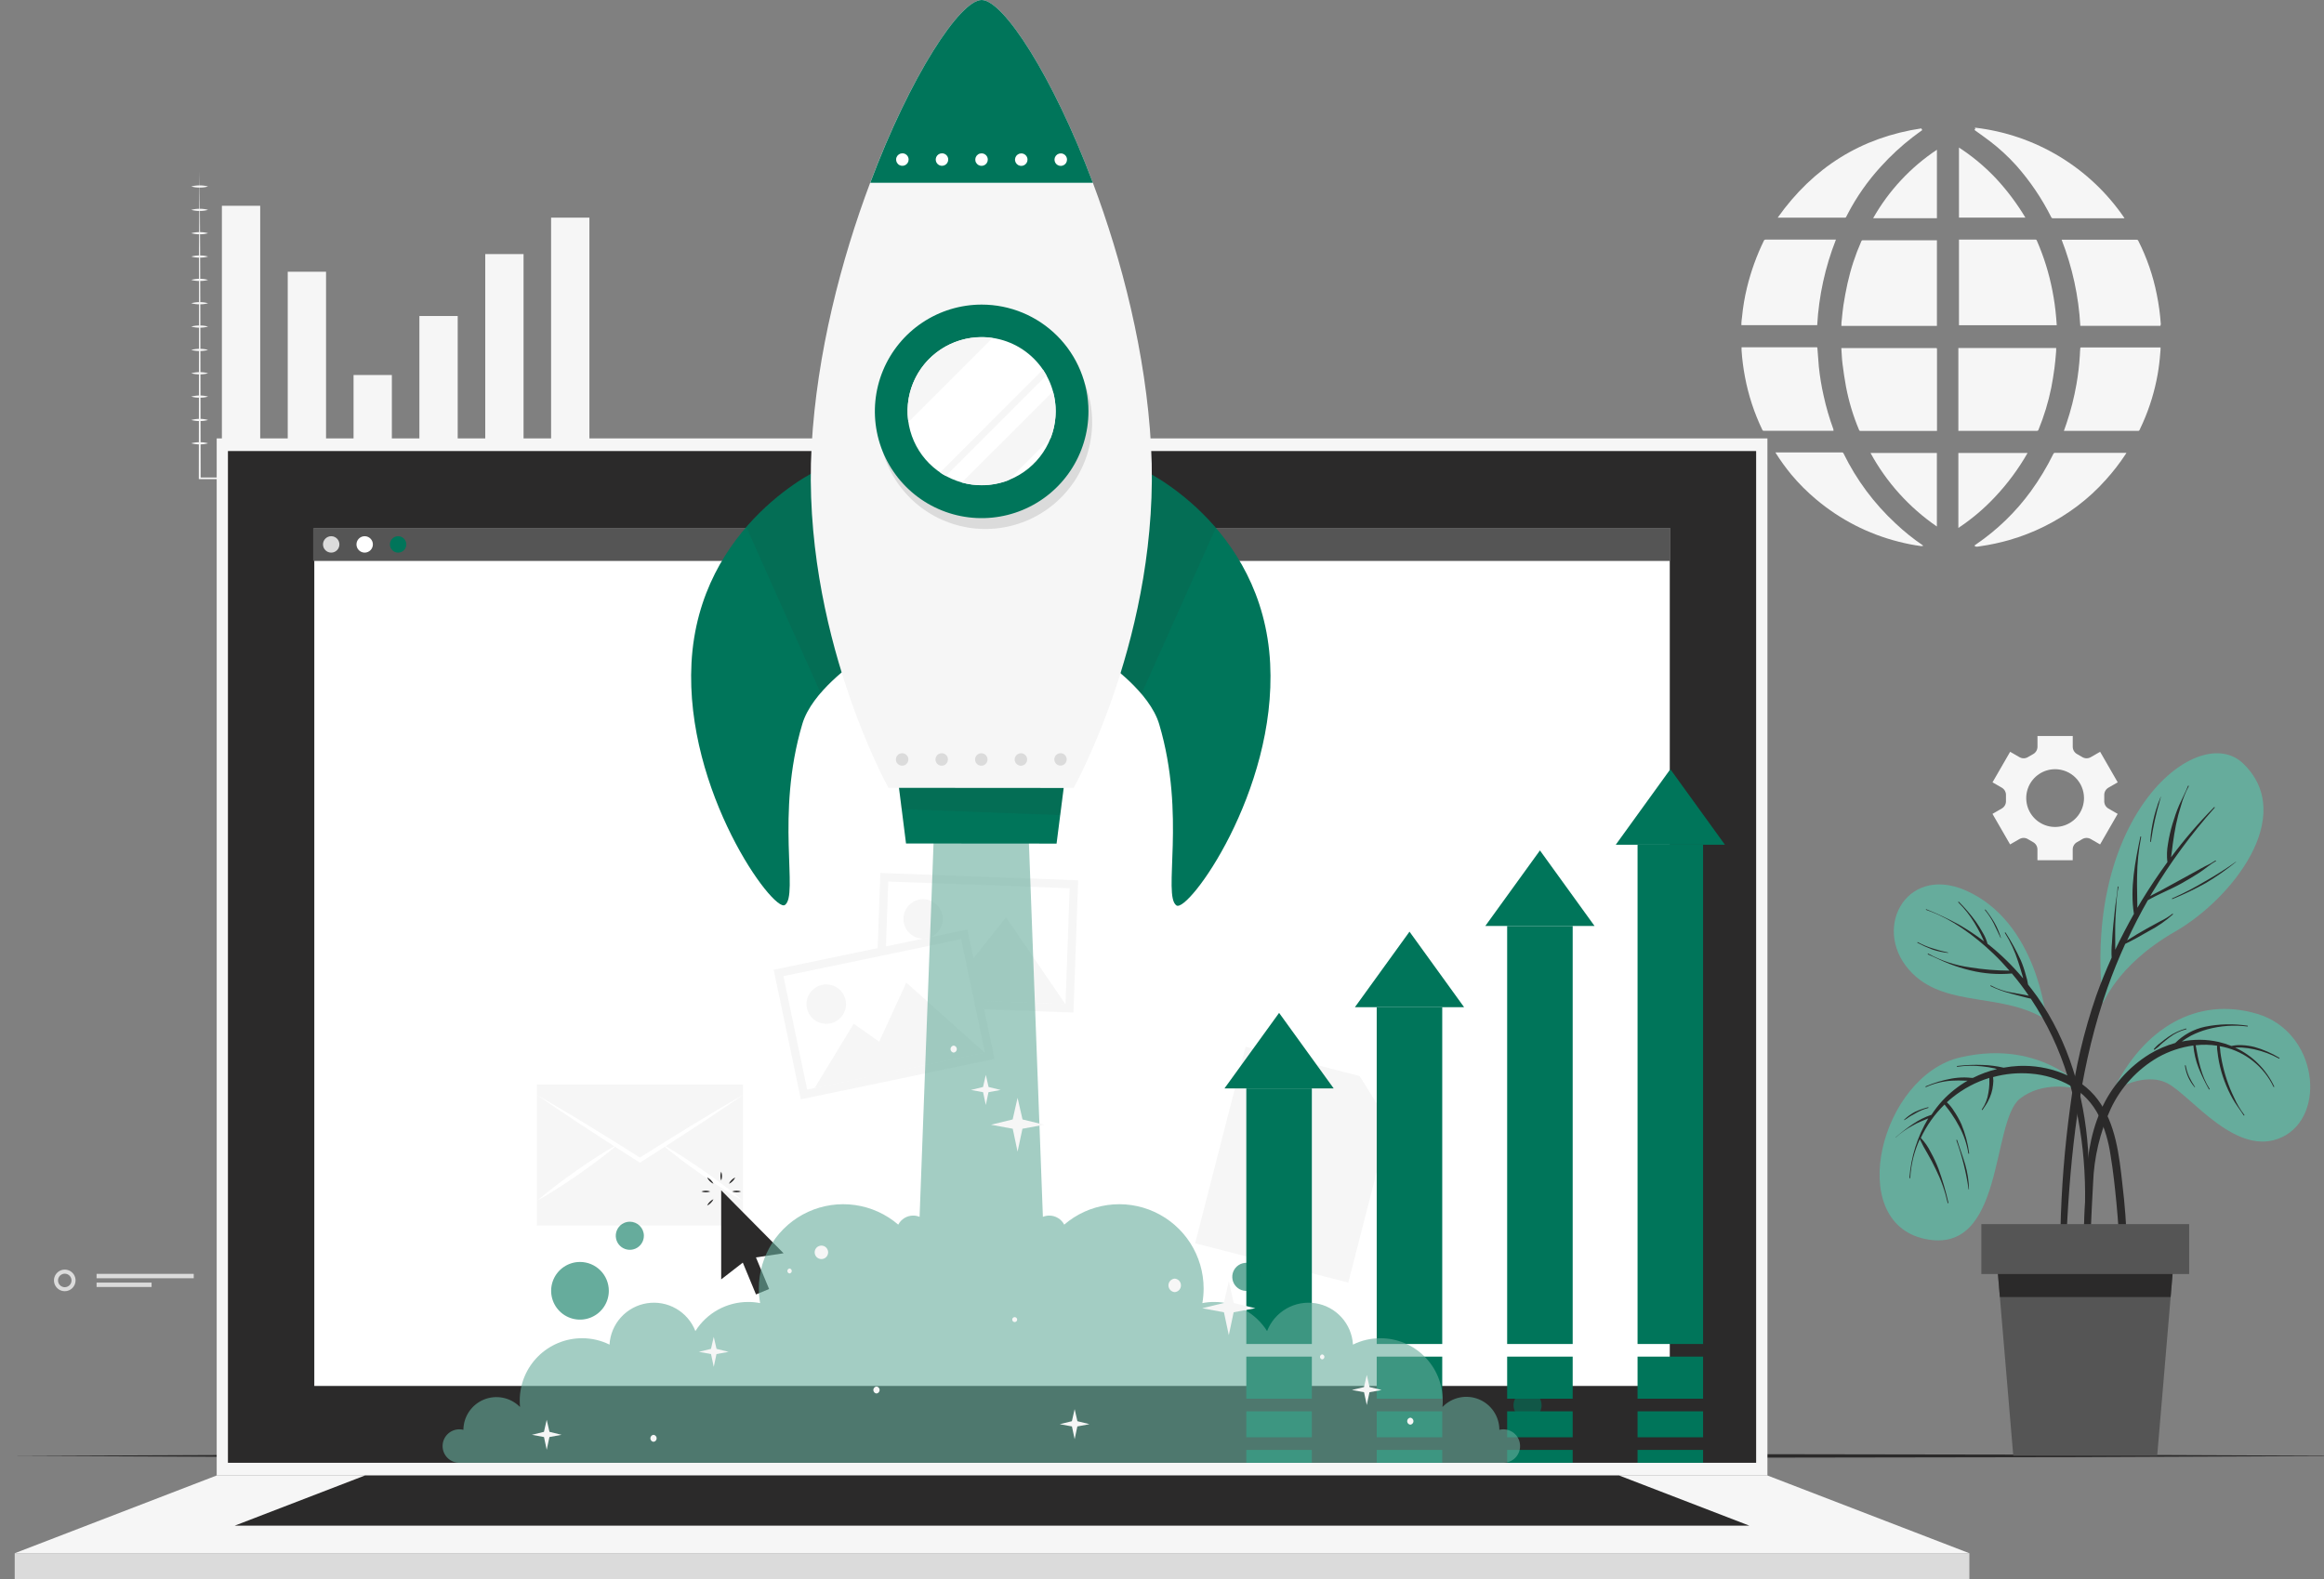 <svg width="462" height="314" viewBox="0 0 462 314" fill="none" xmlns="http://www.w3.org/2000/svg">
<rect x="0" y="0" width="462" height="314" fill="#808080" stroke="none"/>
<g clip-path="url(#clip0_4624_27856)">
<path d="M420.992 155.56L417.495 149.488L415.629 150.562C415.362 150.716 415.057 150.792 414.749 150.782C414.441 150.772 414.142 150.676 413.885 150.505C413.593 150.315 413.291 150.139 412.98 149.98C412.703 149.843 412.469 149.632 412.305 149.369C412.141 149.107 412.053 148.804 412.052 148.494V146.354H405.042V148.494C405.041 148.803 404.954 149.105 404.791 149.367C404.629 149.629 404.397 149.842 404.121 149.98C403.808 150.139 403.504 150.315 403.209 150.505C402.952 150.676 402.653 150.772 402.345 150.782C402.037 150.792 401.732 150.716 401.465 150.562L399.607 149.488L396.102 155.56L397.968 156.635C398.232 156.793 398.448 157.022 398.59 157.296C398.733 157.569 398.797 157.877 398.775 158.185C398.775 158.355 398.775 158.524 398.775 158.702C398.775 158.88 398.775 159.041 398.775 159.219C398.795 159.524 398.73 159.829 398.587 160.099C398.445 160.37 398.23 160.596 397.968 160.753L396.094 161.835L399.599 167.908L401.465 166.834C401.732 166.681 402.038 166.606 402.346 166.618C402.654 166.629 402.953 166.726 403.209 166.899C403.5 167.084 403.806 167.262 404.113 167.424C404.388 167.561 404.62 167.772 404.782 168.032C404.945 168.293 405.032 168.594 405.034 168.901V171.049H412.044V168.901C412.046 168.594 412.133 168.293 412.295 168.032C412.458 167.772 412.689 167.561 412.964 167.424C413.279 167.262 413.578 167.084 413.869 166.899C414.126 166.727 414.426 166.629 414.736 166.618C415.045 166.607 415.352 166.681 415.621 166.834L417.487 167.908L420.983 161.835L419.126 160.761C418.861 160.604 418.646 160.377 418.503 160.105C418.36 159.832 418.297 159.525 418.318 159.219C418.318 159.049 418.318 158.871 418.318 158.702C418.318 158.532 418.318 158.355 418.318 158.185C418.297 157.877 418.361 157.569 418.503 157.296C418.646 157.022 418.861 156.793 419.126 156.635L420.992 155.56ZM414.289 158.702C414.287 159.837 413.949 160.947 413.317 161.89C412.684 162.834 411.787 163.568 410.737 164.002C409.687 164.435 408.532 164.547 407.419 164.324C406.305 164.101 405.283 163.552 404.481 162.748C403.679 161.944 403.134 160.92 402.914 159.806C402.694 158.692 402.809 157.538 403.245 156.489C403.681 155.44 404.419 154.545 405.364 153.915C406.309 153.286 407.419 152.95 408.555 152.952C409.309 152.953 410.055 153.103 410.752 153.392C411.448 153.682 412.08 154.106 412.613 154.639C413.145 155.173 413.567 155.807 413.855 156.504C414.142 157.201 414.29 157.948 414.289 158.702Z" fill="#F6F6F6"/>
<path d="M364.973 47.646C362.837 53.081 361.58 58.822 361.25 64.653H361.032C356.143 64.653 351.255 64.653 346.366 64.653H346.181V64.233C346.181 63.854 346.27 63.466 346.302 63.078C346.49 61.078 346.825 59.094 347.303 57.143C348.084 53.94 349.205 50.829 350.647 47.864C350.673 47.792 350.724 47.731 350.79 47.691C350.856 47.652 350.934 47.636 351.01 47.646H364.973Z" fill="#F6F6F6"/>
<path d="M364.504 85.666H350.671C350.598 85.675 350.524 85.658 350.462 85.618C350.4 85.579 350.354 85.518 350.332 85.448C348.731 82.114 347.574 78.584 346.891 74.95C346.557 73.199 346.33 71.43 346.213 69.652C346.22 69.59 346.22 69.528 346.213 69.466V69.054H346.439H361.024C361.29 69.054 361.274 69.054 361.298 69.321C361.387 70.532 361.468 71.744 361.581 72.955C361.779 74.856 362.089 76.744 362.51 78.608C363.008 80.91 363.666 83.174 364.48 85.383C364.464 85.513 364.48 85.601 364.504 85.666Z" fill="#F6F6F6"/>
<path d="M422.722 90.051L422.601 90.261C421.425 92.055 420.113 93.756 418.676 95.349C416.945 97.303 415.022 99.078 412.934 100.646C410.88 102.191 408.688 103.543 406.385 104.684C404.164 105.787 401.847 106.687 399.464 107.373C397.573 107.917 395.646 108.33 393.698 108.609L393.133 108.698H392.794L392.479 108.496L392.842 108.237C397.053 105.365 400.738 101.789 403.736 97.666C405.43 95.33 406.922 92.852 408.194 90.261C408.219 90.192 408.267 90.133 408.33 90.095C408.394 90.056 408.468 90.041 408.541 90.051H422.698H422.722Z" fill="#F6F6F6"/>
<path d="M408.872 64.669H389.434V47.646H404.608C404.675 47.636 404.744 47.651 404.8 47.688C404.857 47.725 404.898 47.782 404.915 47.848C406.311 51.04 407.349 54.377 408.008 57.797C408.359 59.58 408.61 61.381 408.759 63.192C408.791 63.692 408.832 64.169 408.872 64.669Z" fill="#F6F6F6"/>
<path d="M408.759 69.2C408.759 69.604 408.759 70.007 408.703 70.403C408.614 71.348 408.549 72.293 408.412 73.238C408.234 74.538 408.032 75.846 407.774 77.13C407.194 79.967 406.35 82.743 405.254 85.424C405.235 85.501 405.189 85.569 405.123 85.615C405.058 85.661 404.978 85.682 404.899 85.674H389.313V69.2H408.759Z" fill="#F6F6F6"/>
<path d="M385.049 47.783V64.799H366.063C366.063 64.363 366.063 63.943 366.144 63.523C366.241 62.57 366.321 61.617 366.467 60.672C366.701 59.227 366.951 57.789 367.274 56.36C367.91 53.484 368.829 50.679 370.02 47.985C370.039 47.917 370.082 47.858 370.142 47.819C370.201 47.78 370.273 47.765 370.343 47.775H385.065L385.049 47.783Z" fill="#F6F6F6"/>
<path d="M385.065 69.45V85.69H369.891C369.818 85.698 369.744 85.68 369.683 85.639C369.623 85.597 369.579 85.535 369.56 85.464C368.402 82.703 367.536 79.829 366.976 76.888C366.693 75.378 366.475 73.851 366.281 72.333C366.152 71.332 366.128 70.322 366.055 69.321C366.055 69.321 366.055 69.264 366.055 69.216H384.815C385.025 69.184 385.065 69.24 385.065 69.45Z" fill="#F6F6F6"/>
<path d="M429.489 64.791H413.556C413.234 58.923 411.98 53.144 409.841 47.67H424.733C424.805 47.661 424.878 47.676 424.941 47.713C425.003 47.749 425.052 47.805 425.08 47.872C426.783 51.239 428.019 54.823 428.754 58.524C429.156 60.496 429.426 62.492 429.562 64.5C429.497 64.605 429.489 64.686 429.489 64.791Z" fill="#F6F6F6"/>
<path d="M429.506 69.079C429.506 69.458 429.506 69.83 429.449 70.193C429.347 71.63 429.172 73.062 428.924 74.481C428.337 77.777 427.355 80.99 426.001 84.051C425.783 84.543 425.548 85.028 425.322 85.521C425.307 85.57 425.276 85.612 425.233 85.64C425.19 85.668 425.139 85.68 425.088 85.674H410.293C410.471 85.165 410.641 84.665 410.818 84.172C411.672 81.639 412.33 79.045 412.789 76.411C413.124 74.501 413.35 72.573 413.467 70.637C413.467 70.177 413.524 69.717 413.548 69.264C413.548 69.143 413.588 69.079 413.709 69.095H429.506V69.079Z" fill="#F6F6F6"/>
<path d="M422.31 43.334C422.31 43.334 422.31 43.374 422.31 43.398H408.113C408.043 43.405 407.974 43.389 407.914 43.352C407.854 43.316 407.808 43.261 407.782 43.196C405.927 39.496 403.601 36.051 400.861 32.948C399.249 31.155 397.473 29.516 395.555 28.055C394.602 27.328 393.617 26.641 392.648 25.939L392.487 25.81L392.68 25.68C392.68 25.592 392.624 25.503 392.592 25.382C398.544 26.064 404.279 28.021 409.408 31.119C414.536 34.216 418.936 38.383 422.31 43.334Z" fill="#F6F6F6"/>
<path d="M382.344 108.528C382.211 108.561 382.076 108.582 381.94 108.593C380.41 108.389 378.895 108.093 377.401 107.704C371.396 106.182 365.813 103.319 361.072 99.33C359.275 97.831 357.616 96.174 356.114 94.379C354.995 93.019 353.962 91.589 353.021 90.099L352.956 89.962H366.16C366.23 89.956 366.301 89.973 366.361 90.011C366.421 90.049 366.467 90.106 366.491 90.172C369.053 95.412 372.563 100.132 376.844 104.094C378.52 105.68 380.321 107.128 382.231 108.423L382.344 108.528Z" fill="#F6F6F6"/>
<path d="M382.174 25.842C381.584 26.278 380.882 26.771 380.212 27.288C377.947 29.039 375.842 30.987 373.921 33.11C371.32 35.944 369.102 39.107 367.323 42.518C367.21 42.736 367.113 42.954 366.992 43.164C366.97 43.198 366.94 43.227 366.905 43.248C366.87 43.269 366.831 43.282 366.79 43.285C366.556 43.285 366.313 43.285 366.079 43.285H353.392C360.459 33.312 369.955 27.312 382.029 25.519C382.029 25.576 381.972 25.624 381.948 25.68L382.174 25.842Z" fill="#F6F6F6"/>
<path d="M403.074 90.067C401.283 93.206 399.128 96.123 396.654 98.757C394.461 101.112 391.997 103.199 389.313 104.975V90.067H403.074Z" fill="#F6F6F6"/>
<path d="M385.041 90.067V104.692C379.552 100.924 375.031 95.913 371.845 90.067H385.041Z" fill="#F6F6F6"/>
<path d="M402.638 43.269H389.434V29.339C392.142 31.098 394.629 33.178 396.839 35.533C399.034 37.904 400.977 40.497 402.638 43.269Z" fill="#F6F6F6"/>
<path d="M385.049 29.775V43.39H372.37C375.469 37.92 379.813 33.255 385.049 29.775Z" fill="#F6F6F6"/>
<path d="M12.876 256.748C12.451 256.748 12.035 256.622 11.682 256.385C11.328 256.149 11.053 255.813 10.89 255.42C10.728 255.027 10.686 254.595 10.77 254.178C10.853 253.761 11.059 253.378 11.36 253.078C11.661 252.778 12.044 252.574 12.462 252.492C12.879 252.41 13.311 252.454 13.704 252.617C14.096 252.781 14.431 253.058 14.666 253.412C14.901 253.766 15.026 254.183 15.024 254.608C15.022 255.176 14.795 255.72 14.392 256.121C13.989 256.523 13.444 256.748 12.876 256.748ZM12.876 253.267C12.611 253.267 12.351 253.346 12.131 253.493C11.911 253.64 11.739 253.85 11.637 254.095C11.536 254.34 11.509 254.609 11.561 254.869C11.613 255.129 11.74 255.368 11.928 255.556C12.115 255.743 12.354 255.871 12.614 255.923C12.874 255.974 13.144 255.948 13.389 255.846C13.634 255.745 13.843 255.573 13.991 255.352C14.138 255.132 14.216 254.873 14.216 254.608C14.216 254.252 14.075 253.911 13.824 253.66C13.572 253.408 13.231 253.267 12.876 253.267Z" fill="#DBDBDB"/>
<path d="M38.516 253.299H19.199V254.172H38.516V253.299Z" fill="#DBDBDB"/>
<path d="M30.134 255.036H19.199V255.908H30.134V255.036Z" fill="#DBDBDB"/>
<path d="M51.726 40.919H44.11V95.106H51.726V40.919Z" fill="#F6F6F6"/>
<path d="M64.816 54.034H57.201V95.106H64.816V54.034Z" fill="#F6F6F6"/>
<path d="M77.899 74.57H70.284V95.106H77.899V74.57Z" fill="#F6F6F6"/>
<path d="M90.99 62.836H83.374V95.098H90.99V62.836Z" fill="#F6F6F6"/>
<path d="M104.08 50.521H96.465V95.106H104.08V50.521Z" fill="#F6F6F6"/>
<path d="M117.171 43.277H109.556V95.106H117.171V43.277Z" fill="#F6F6F6"/>
<path d="M39.693 34.023L39.782 49.261L39.83 64.605L39.887 95.147L39.693 94.953C46.692 94.953 53.691 94.953 60.69 94.953H81.686L102.683 95.001L123.68 95.115L102.683 95.228H81.686L60.69 95.268C53.691 95.268 46.692 95.268 39.693 95.268H39.523V95.082L39.564 64.605V49.334L39.693 34.023Z" fill="#F6F6F6"/>
<path d="M38.013 37.083C38.56 36.934 39.126 36.864 39.693 36.873C40.26 36.863 40.826 36.934 41.373 37.083C40.827 37.24 40.261 37.313 39.693 37.301C39.126 37.308 38.56 37.234 38.013 37.083Z" fill="#F6F6F6"/>
<path d="M38.013 41.727C38.56 41.574 39.126 41.503 39.693 41.517C40.26 41.502 40.826 41.573 41.373 41.727C40.826 41.879 40.26 41.952 39.693 41.945C39.126 41.951 38.56 41.878 38.013 41.727Z" fill="#F6F6F6"/>
<path d="M38.013 46.37C38.56 46.219 39.126 46.145 39.693 46.152C40.26 46.144 40.826 46.218 41.373 46.37C40.826 46.522 40.26 46.596 39.693 46.588C39.126 46.595 38.56 46.521 38.013 46.37Z" fill="#F6F6F6"/>
<path d="M38.013 51.014C38.56 50.862 39.126 50.789 39.693 50.796C40.26 50.788 40.826 50.861 41.373 51.014C40.826 51.166 40.26 51.239 39.693 51.232C39.126 51.238 38.56 51.165 38.013 51.014Z" fill="#F6F6F6"/>
<path d="M38.013 55.657C38.56 55.506 39.126 55.432 39.693 55.439C40.26 55.431 40.826 55.505 41.373 55.657C40.826 55.811 40.26 55.882 39.693 55.867C39.126 55.88 38.56 55.81 38.013 55.657Z" fill="#F6F6F6"/>
<path d="M38.013 60.3C38.559 60.145 39.125 60.072 39.693 60.083C40.261 60.07 40.827 60.144 41.373 60.3C40.826 60.45 40.26 60.521 39.693 60.511C39.126 60.52 38.56 60.449 38.013 60.3Z" fill="#F6F6F6"/>
<path d="M38.013 64.936C38.56 64.783 39.126 64.713 39.693 64.726C40.26 64.711 40.826 64.782 41.373 64.936C40.826 65.088 40.26 65.162 39.693 65.154C39.126 65.161 38.56 65.087 38.013 64.936Z" fill="#F6F6F6"/>
<path d="M38.013 69.579C38.56 69.428 39.126 69.355 39.693 69.361C40.26 69.354 40.826 69.427 41.373 69.579C40.826 69.732 40.26 69.805 39.693 69.797C39.126 69.804 38.56 69.731 38.013 69.579Z" fill="#F6F6F6"/>
<path d="M38.013 74.223C38.56 74.072 39.126 73.998 39.693 74.005C40.26 73.997 40.826 74.071 41.373 74.223C40.826 74.375 40.26 74.449 39.693 74.441C39.126 74.448 38.56 74.374 38.013 74.223Z" fill="#F6F6F6"/>
<path d="M38.013 78.866C38.56 78.715 39.126 78.642 39.693 78.648C40.26 78.641 40.826 78.714 41.373 78.866C40.826 79.02 40.26 79.091 39.693 79.076C39.126 79.09 38.56 79.019 38.013 78.866Z" fill="#F6F6F6"/>
<path d="M38.013 83.51C38.56 83.359 39.126 83.285 39.693 83.292C40.261 83.28 40.827 83.353 41.373 83.51C40.826 83.664 40.26 83.734 39.693 83.72C39.126 83.729 38.56 83.659 38.013 83.51Z" fill="#F6F6F6"/>
<path d="M38.013 88.145C38.56 87.993 39.126 87.922 39.693 87.935C40.26 87.921 40.826 87.991 41.373 88.145C40.826 88.297 40.26 88.371 39.693 88.363C39.126 88.37 38.56 88.296 38.013 88.145Z" fill="#F6F6F6"/>
<path d="M2 289.495L60.754 289.253L119.5 289.162L237 289L354.5 289.162L413.254 289.253L472 289.495L413.254 289.747L354.5 289.838L237 290L119.5 289.838L60.754 289.747L2 289.495Z" fill="#2B2A2A"/>
<path d="M351.357 87.176H43.077V293.387H351.357V87.176Z" fill="#F6F6F6"/>
<path d="M349.112 89.688H45.313V290.867H349.112V89.688Z" fill="#2B2A2A"/>
<path d="M391.502 308.852H2.924V323.008H391.502V308.852Z" fill="#DBDBDB"/>
<path d="M2.924 308.852L43.077 293.387H351.349L391.502 308.852H2.924Z" fill="#F6F6F6"/>
<path d="M46.662 303.368L72.569 293.387H321.857L347.764 303.368H46.662Z" fill="#2B2A2A"/>
<path d="M331.944 104.975H62.482V275.588H331.944V104.975Z" fill="white"/>
<path d="M331.944 104.975H62.256V111.54H331.944V104.975Z" fill="#555555"/>
<path d="M65.842 109.885C66.743 109.885 67.473 109.154 67.473 108.253C67.473 107.353 66.743 106.622 65.842 106.622C64.941 106.622 64.211 107.353 64.211 108.253C64.211 109.154 64.941 109.885 65.842 109.885Z" fill="#DBDBDB"/>
<path d="M72.496 109.885C73.397 109.885 74.128 109.154 74.128 108.253C74.128 107.353 73.397 106.622 72.496 106.622C71.595 106.622 70.865 107.353 70.865 108.253C70.865 109.154 71.595 109.885 72.496 109.885Z" fill="white"/>
<path d="M79.143 109.885C80.043 109.885 80.774 109.154 80.774 108.253C80.774 107.353 80.043 106.622 79.143 106.622C78.242 106.622 77.511 107.353 77.511 108.253C77.511 109.154 78.242 109.885 79.143 109.885Z" fill="#00755A"/>
<path d="M147.697 215.667H106.737V243.689H147.697V215.667Z" fill="#F6F6F6"/>
<path d="M106.737 217.718C108.49 218.72 110.226 219.761 111.97 220.779C113.715 221.797 115.435 222.862 117.155 223.912C120.606 226.023 124.035 228.157 127.443 230.316H126.983C130.396 228.163 133.826 226.028 137.271 223.912L142.464 220.779C144.208 219.761 145.936 218.72 147.697 217.718C146.082 218.881 144.354 219.996 142.69 221.134C141.026 222.273 139.322 223.379 137.635 224.478C134.259 226.698 130.851 228.871 127.443 231.043L127.217 231.188L126.983 231.043C123.575 228.871 120.175 226.698 116.799 224.478C115.104 223.379 113.424 222.257 111.744 221.134C110.064 220.012 108.393 218.849 106.737 217.718Z" fill="white"/>
<path d="M106.834 238.707C108.078 237.625 109.37 236.607 110.678 235.614C111.986 234.621 113.319 233.668 114.651 232.723C115.984 231.778 117.357 230.865 118.746 229.977C120.135 229.089 121.524 228.233 122.969 227.433C121.726 228.523 120.433 229.541 119.125 230.526C117.817 231.511 116.484 232.481 115.144 233.425C113.803 234.37 112.439 235.283 111.058 236.163C109.677 237.043 108.28 237.915 106.834 238.707Z" fill="white"/>
<path d="M147.592 238.707C146.146 237.899 144.749 237.092 143.368 236.163C141.987 235.234 140.631 234.354 139.282 233.425C137.933 232.497 136.609 231.528 135.301 230.526C133.993 229.525 132.7 228.523 131.465 227.433C132.91 228.241 134.308 229.089 135.688 229.977C137.069 230.865 138.426 231.786 139.775 232.723C141.123 233.66 142.448 234.621 143.756 235.614C145.064 236.607 146.356 237.625 147.592 238.707Z" fill="white"/>
<path d="M150.281 250.029L152.89 256.312L150.289 257.394L147.665 251.063L143.368 254.398V236.68L155.773 249.205L150.281 250.029Z" fill="#2B2A2A"/>
<path d="M143.368 234.75C143.259 234.467 143.207 234.165 143.215 233.861C143.207 233.556 143.259 233.251 143.368 232.965C143.48 233.25 143.535 233.555 143.53 233.861C143.535 234.165 143.48 234.467 143.368 234.75Z" fill="#2B2A2A"/>
<path d="M141.834 235.388C141.281 235.126 140.836 234.681 140.574 234.128C141.131 234.384 141.578 234.831 141.834 235.388Z" fill="#2B2A2A"/>
<path d="M141.204 236.922C140.917 237.028 140.613 237.08 140.308 237.076C140.004 237.083 139.703 237.031 139.419 236.922C139.995 236.707 140.629 236.707 141.204 236.922Z" fill="#2B2A2A"/>
<path d="M141.834 238.456C141.712 238.733 141.537 238.983 141.317 239.191C141.108 239.415 140.855 239.594 140.574 239.716C140.697 239.436 140.875 239.183 141.099 238.973C141.306 238.752 141.556 238.576 141.834 238.456Z" fill="#2B2A2A"/>
<path d="M145.541 236.922C145.823 236.81 146.125 236.755 146.429 236.761C146.733 236.755 147.035 236.81 147.317 236.922C147.035 237.032 146.732 237.084 146.429 237.076C146.126 237.08 145.825 237.028 145.541 236.922Z" fill="#2B2A2A"/>
<path d="M144.903 235.388C145.025 235.109 145.201 234.857 145.42 234.645C145.631 234.425 145.883 234.25 146.163 234.128C146.041 234.407 145.865 234.66 145.646 234.871C145.434 235.09 145.182 235.265 144.903 235.388Z" fill="#2B2A2A"/>
<path d="M268.032 255.036L237.587 247.218L247.625 208.141L270.229 213.947L276.157 223.404L268.032 255.036Z" fill="#F6F6F6"/>
<path d="M270.229 213.947L276.157 223.404L268.315 221.393L270.229 213.947Z" fill="#F6F6F6"/>
<path d="M248.649 216.473L265.575 220.819L265.832 219.818L248.906 215.472L248.649 216.473Z" fill="#F6F6F6"/>
<path d="M247.999 218.999L264.926 223.345L265.183 222.344L248.256 217.998L247.999 218.999Z" fill="#F6F6F6"/>
<path d="M247.349 221.535L264.276 225.881L264.533 224.88L247.606 220.534L247.349 221.535Z" fill="#F6F6F6"/>
<path d="M246.694 224.064L271.497 230.433L271.754 229.431L246.951 223.063L246.694 224.064Z" fill="#F6F6F6"/>
<path d="M246.05 226.6L270.853 232.968L271.11 231.967L246.307 225.599L246.05 226.6Z" fill="#F6F6F6"/>
<path d="M245.392 229.134L270.196 235.502L270.453 234.501L245.649 228.132L245.392 229.134Z" fill="#F6F6F6"/>
<path d="M244.749 231.669L269.552 238.038L269.809 237.036L245.006 230.668L244.749 231.669Z" fill="#F6F6F6"/>
<path d="M244.091 234.195L268.895 240.563L269.152 239.562L244.348 233.194L244.091 234.195Z" fill="#F6F6F6"/>
<path d="M243.449 236.731L268.253 243.099L268.51 242.098L243.706 235.73L243.449 236.731Z" fill="#F6F6F6"/>
<path d="M242.79 239.264L267.593 245.633L267.85 244.631L243.047 238.263L242.79 239.264Z" fill="#F6F6F6"/>
<path d="M242.14 241.8L266.944 248.168L267.201 247.167L242.397 240.799L242.14 241.8Z" fill="#F6F6F6"/>
<path d="M241.491 244.326L266.294 250.694L266.551 249.693L241.748 243.325L241.491 244.326Z" fill="#F6F6F6"/>
<path d="M174.072 199.887L213.393 201.341L214.329 175.039L175.009 173.585L174.072 199.887Z" fill="#F6F6F6"/>
<path d="M175.76 198.305L211.818 199.637L212.642 176.622L176.584 175.289L175.76 198.305Z" fill="white"/>
<path d="M179.596 182.581C179.567 183.358 179.77 184.126 180.179 184.788C180.587 185.449 181.183 185.974 181.891 186.297C182.598 186.619 183.385 186.724 184.153 186.598C184.92 186.472 185.632 186.122 186.2 185.59C186.768 185.059 187.165 184.371 187.341 183.614C187.517 182.857 187.464 182.064 187.189 181.337C186.914 180.61 186.43 179.981 185.797 179.529C185.164 179.078 184.411 178.825 183.634 178.802C182.599 178.774 181.594 179.155 180.838 179.862C180.082 180.57 179.636 181.547 179.596 182.581Z" fill="#F6F6F6"/>
<path d="M186.953 198.757L211.794 199.677L199.995 182.388L186.953 198.757Z" fill="#F6F6F6"/>
<path d="M177.222 198.41L197.726 199.161L187.873 187.822L177.222 198.41Z" fill="#F6F6F6"/>
<path d="M159.205 218.59L197.718 210.563L192.323 184.81L153.802 192.837L159.205 218.59Z" fill="#F6F6F6"/>
<path d="M160.465 216.652L195.788 209.287L191.055 186.748L155.74 194.105L160.465 216.652Z" fill="white"/>
<path d="M160.416 200.469C160.575 201.229 160.955 201.925 161.51 202.468C162.064 203.012 162.767 203.379 163.53 203.523C164.293 203.667 165.081 203.582 165.796 203.278C166.51 202.973 167.118 202.464 167.543 201.815C167.968 201.165 168.19 200.404 168.183 199.627C168.175 198.851 167.937 198.094 167.499 197.453C167.061 196.812 166.443 196.315 165.723 196.025C165.003 195.736 164.212 195.666 163.453 195.825C162.434 196.039 161.543 196.648 160.973 197.519C160.404 198.389 160.204 199.45 160.416 200.469Z" fill="#F6F6F6"/>
<path d="M171.439 214.407L195.771 209.328L180.169 195.381L171.439 214.407Z" fill="#F6F6F6"/>
<path d="M161.91 216.402L181.994 212.211L169.711 203.57L161.91 216.402Z" fill="#F6F6F6"/>
<path d="M420.014 216.951C426.095 204.442 436.747 198.022 448.748 201.607C460.748 205.193 462.605 221.893 453.65 226.117C444.694 230.34 435.73 218.041 430.997 215.473C426.265 212.905 420.014 216.951 420.014 216.951Z" fill="#66AC9C"/>
<path d="M414.119 250.239C414.119 248.737 414.216 247.227 414.264 245.716C414.372 242.712 414.48 239.703 414.587 236.688C414.789 231.188 415.395 225.778 417.664 220.706C419.691 216.1 423.071 212.219 427.355 209.578C428.94 208.625 430.646 207.889 432.427 207.39C434.048 205.762 436.107 204.639 438.354 204.159C441.133 203.597 443.99 203.526 446.793 203.949C446.89 203.949 446.89 204.119 446.793 204.111C444.12 203.773 441.406 203.965 438.806 204.676C437.69 204.983 436.608 205.402 435.576 205.928C434.931 206.278 434.31 206.672 433.719 207.107C436.14 206.61 438.64 206.635 441.051 207.18C441.92 207.381 442.77 207.651 443.595 207.987C444.25 207.843 444.92 207.786 445.59 207.818C446.468 207.848 447.339 207.972 448.19 208.189C449.928 208.679 451.591 209.404 453.133 210.345C453.221 210.394 453.133 210.531 453.044 210.483C451.523 209.651 449.891 209.039 448.198 208.666C447.383 208.48 446.554 208.359 445.719 208.302C445.259 208.278 444.798 208.278 444.338 208.302C447.759 209.882 450.509 212.623 452.099 216.039C452.139 216.127 452.002 216.208 451.962 216.111C451.015 214.133 449.635 212.393 447.924 211.022C446.212 209.65 444.214 208.682 442.077 208.189C441.811 208.116 441.536 208.084 441.269 208.036C441.336 208.434 441.379 208.836 441.399 209.239C441.479 209.853 441.584 210.458 441.706 211.056C441.954 212.295 442.281 213.516 442.683 214.714C443.085 215.931 443.57 217.118 444.136 218.267C444.671 219.487 445.351 220.637 446.163 221.692C446.17 221.7 446.174 221.71 446.177 221.72C446.18 221.73 446.18 221.741 446.179 221.751C446.177 221.762 446.174 221.772 446.168 221.781C446.163 221.79 446.156 221.798 446.147 221.805C446.139 221.811 446.129 221.816 446.119 221.818C446.108 221.821 446.098 221.821 446.087 221.82C446.077 221.818 446.067 221.815 446.058 221.809C446.048 221.804 446.04 221.797 446.034 221.788C445.315 220.658 444.476 219.616 443.821 218.445C443.194 217.323 442.654 216.154 442.206 214.948C441.75 213.73 441.393 212.477 441.14 211.201C441.006 210.534 440.901 209.855 440.825 209.166C440.742 208.76 440.715 208.344 440.745 207.931C439.336 207.711 437.905 207.682 436.489 207.842C437.022 210.822 437.587 213.931 439.259 216.523C439.315 216.612 439.17 216.693 439.121 216.604C438.338 215.229 437.65 213.801 437.062 212.332C436.509 210.908 436.161 209.412 436.028 207.89C433.553 208.225 431.164 209.025 428.986 210.248C424.873 212.633 421.59 216.221 419.578 220.529C417.463 225.154 416.28 230.151 416.098 235.234C415.702 241.63 415.613 248.058 414.975 254.438C414.935 254.85 414.272 254.987 414.167 254.519C414.018 253.097 414.002 251.664 414.119 250.239Z" fill="#2B2A2A"/>
<path d="M428.187 208.577C428.589 208.093 429.053 207.664 429.568 207.301C430.069 206.889 430.577 206.493 431.11 206.13C432.164 205.402 433.332 204.856 434.567 204.515C434.672 204.515 434.704 204.652 434.607 204.668C433.366 204.984 432.205 205.556 431.199 206.348C430.69 206.719 430.198 207.155 429.721 207.535C429.3 207.98 428.831 208.378 428.324 208.722C428.304 208.732 428.282 208.735 428.26 208.731C428.238 208.727 428.218 208.716 428.203 208.699C428.187 208.683 428.178 208.663 428.175 208.641C428.172 208.619 428.176 208.596 428.187 208.577Z" fill="#2B2A2A"/>
<path d="M434.51 211.872C434.643 212.652 434.877 213.412 435.205 214.133C435.537 214.832 435.924 215.504 436.36 216.144C436.36 216.184 436.36 216.224 436.287 216.192C435.242 214.983 434.572 213.496 434.357 211.912C434.341 211.815 434.494 211.775 434.51 211.872Z" fill="#2B2A2A"/>
<path d="M414.975 217.234C414.975 217.234 406.358 206.404 389.731 210.248C373.918 213.891 366.626 242.874 382.6 246.338C398.573 249.803 395.755 222.992 401.578 218.437C405.85 215.126 411.987 215.837 414.975 217.234Z" fill="#66AC9C"/>
<path d="M376.882 226.117C377.966 225.17 379.11 224.293 380.306 223.492C381.437 222.72 382.668 222.106 383.965 221.667C384.614 220.685 385.338 219.754 386.129 218.881C387.593 217.304 389.286 215.957 391.152 214.884C390.988 214.875 390.823 214.875 390.659 214.884C389.78 214.835 388.898 214.835 388.018 214.884C386.243 214.995 384.503 215.427 382.882 216.16C382.794 216.2 382.721 216.055 382.818 216.014C384.463 215.307 386.184 214.79 387.946 214.472C388.801 214.32 389.669 214.244 390.538 214.246C391.006 214.246 391.475 214.286 391.935 214.335H392.202C393.728 213.566 395.338 212.975 396.999 212.574L396.53 212.445C395.717 212.265 394.895 212.13 394.067 212.041C392.412 211.854 390.74 211.881 389.093 212.122C388.988 212.122 388.963 211.977 389.093 211.96C390.762 211.76 392.444 211.692 394.124 211.758C395.532 211.802 396.933 211.984 398.307 212.3C399.31 212.118 400.325 212.002 401.343 211.952C407.142 211.71 413.457 213.874 417.026 218.639C420.596 223.404 421.298 229.775 421.928 235.533C422.903 243.552 423.117 251.645 422.566 259.703C422.566 260.18 421.856 260.091 421.847 259.639C421.629 252.807 421.387 245.967 420.733 239.159C420.426 236.01 420.095 232.844 419.57 229.719C419.187 227.029 418.414 224.409 417.277 221.942C416.028 219.416 414.061 217.315 411.624 215.901C409.186 214.518 406.472 213.691 403.677 213.479C401.168 213.271 398.643 213.506 396.215 214.173C396.288 214.66 396.288 215.156 396.215 215.643C396.164 216.26 396.042 216.87 395.852 217.46C395.669 218.018 395.437 218.558 395.157 219.075C394.851 219.648 394.463 220.157 394.116 220.69C394.059 220.771 393.922 220.69 393.986 220.593C394.67 219.618 395.113 218.494 395.278 217.315C395.384 216.755 395.449 216.188 395.472 215.619C395.472 215.191 395.472 214.763 395.472 214.335C392.829 215.143 390.363 216.444 388.204 218.171C387.8 218.494 387.397 218.833 387.025 219.188C387.574 219.696 388.05 220.278 388.438 220.916C389.006 221.75 389.5 222.631 389.916 223.549C390.686 225.401 391.205 227.349 391.459 229.339C391.459 229.436 391.313 229.468 391.297 229.339C390.991 227.418 390.351 225.565 389.408 223.864C388.968 223.025 388.474 222.216 387.93 221.441C387.655 221.037 387.364 220.634 387.057 220.262C386.896 220.052 386.718 219.842 386.565 219.624C384.609 221.537 383.012 223.786 381.849 226.262C382.634 227.094 383.29 228.038 383.795 229.065C384.391 230.136 384.911 231.248 385.354 232.392C386.157 234.609 386.821 236.875 387.34 239.175C387.34 239.272 387.203 239.304 387.179 239.175C386.673 236.86 385.88 234.616 384.821 232.497C384.325 231.452 383.787 230.427 383.205 229.42C382.631 228.481 382.11 227.511 381.647 226.513C380.538 228.936 379.894 231.547 379.749 234.209C379.749 234.23 379.74 234.251 379.725 234.266C379.71 234.281 379.69 234.289 379.668 234.289C379.647 234.289 379.626 234.281 379.611 234.266C379.596 234.251 379.587 234.23 379.587 234.209C379.895 230.03 381.176 225.982 383.327 222.386C382.309 222.822 381.283 223.194 380.306 223.767C379.057 224.427 377.896 225.241 376.85 226.19C376.914 226.287 376.777 226.165 376.882 226.117Z" fill="#2B2A2A"/>
<path d="M389.076 226.707C389.577 228.322 390.207 229.937 390.692 231.608C391.146 233.199 391.393 234.841 391.426 236.494C391.426 236.494 391.354 236.543 391.346 236.494C390.88 233.172 390.068 229.908 388.923 226.755C388.919 226.745 388.917 226.733 388.917 226.722C388.917 226.711 388.92 226.7 388.924 226.69C388.929 226.68 388.936 226.671 388.944 226.663C388.953 226.656 388.963 226.65 388.973 226.647C388.984 226.644 388.995 226.643 389.006 226.644C389.017 226.645 389.028 226.649 389.038 226.654C389.048 226.66 389.056 226.667 389.063 226.676C389.069 226.685 389.074 226.696 389.076 226.707Z" fill="#2B2A2A"/>
<path d="M378.546 222.636C379.201 222.008 379.944 221.478 380.75 221.062C381.571 220.69 382.422 220.39 383.294 220.165C383.391 220.165 383.423 220.294 383.294 220.319C382.446 220.548 381.631 220.887 380.872 221.328C380.085 221.735 379.329 222.199 378.61 222.717C378.562 222.758 378.497 222.685 378.546 222.636Z" fill="#2B2A2A"/>
<path d="M406.786 202.795C406.786 202.795 405.171 183.349 390.732 177.042C378.618 171.776 371.738 185.343 380.282 193.653C387.187 200.372 398.258 197.336 406.786 202.795Z" fill="#66AC9C"/>
<path d="M382.955 180.805C385.165 181.695 387.322 182.712 389.416 183.849C391.15 184.85 392.819 185.959 394.414 187.168C394.172 186.676 393.962 186.159 393.72 185.682C393.34 184.931 392.912 184.196 392.492 183.478C391.603 182.003 390.531 180.647 389.303 179.44C389.23 179.367 389.351 179.254 389.424 179.327C390.641 180.54 391.762 181.847 392.775 183.235C393.272 183.942 393.731 184.675 394.148 185.432C394.577 186.13 394.904 186.886 395.117 187.677L395.278 187.79C397.804 189.803 400.117 192.068 402.183 194.549C402.183 194.356 402.102 194.17 402.054 193.992C401.788 193.039 401.489 192.103 401.182 191.166C400.554 189.178 399.675 187.278 398.565 185.513C398.509 185.432 398.654 185.351 398.703 185.44C399.842 187.21 400.854 189.058 401.731 190.972C402.124 191.894 402.448 192.844 402.7 193.815C402.908 194.452 403.065 195.106 403.168 195.769C403.798 196.576 404.42 197.384 405.002 198.192C411.212 207.026 414.329 217.718 415.08 228.41C415.295 231.601 415.349 234.8 415.242 237.996C415.227 241.218 414.957 244.435 414.434 247.614C414.394 247.816 414.079 247.751 414.079 247.558C414.151 244.747 414.442 241.945 414.499 239.135C414.548 236.316 414.457 233.497 414.224 230.688C413.771 225.075 412.715 219.528 411.075 214.141C409.391 208.624 406.913 203.381 403.718 198.579C403.112 198.458 402.506 198.288 401.909 198.135C401.182 197.949 400.463 197.764 399.744 197.562C398.352 197.205 397 196.71 395.707 196.084C395.61 196.084 395.707 195.898 395.787 195.955C397.062 196.647 398.443 197.122 399.874 197.36C401.004 197.586 402.183 197.731 403.314 197.998C402.273 196.464 401.151 194.987 399.954 193.572C397.196 193.821 394.416 193.614 391.725 192.959C390.295 192.617 388.89 192.18 387.518 191.65C386.064 191.093 384.699 190.374 383.262 189.777C383.243 189.767 383.228 189.75 383.221 189.73C383.214 189.709 383.216 189.687 383.226 189.668C383.235 189.648 383.252 189.634 383.273 189.627C383.293 189.62 383.315 189.622 383.335 189.631C385.921 191.046 388.747 191.971 391.669 192.361C394.248 192.777 396.857 192.993 399.47 193.007C398.444 191.828 397.386 190.681 396.24 189.599C392.436 185.981 387.922 182.662 382.923 180.926C382.81 180.894 382.858 180.764 382.955 180.805Z" fill="#2B2A2A"/>
<path d="M394.721 180.894C395.375 181.714 395.968 182.58 396.498 183.486C397.035 184.439 397.463 185.449 397.774 186.498H397.709C397.233 185.545 396.821 184.56 396.336 183.607C395.857 182.67 395.277 181.787 394.608 180.974C394.544 180.894 394.657 180.789 394.721 180.894Z" fill="#2B2A2A"/>
<path d="M381.275 187.354C382.217 187.87 383.21 188.284 384.239 188.59C385.23 188.915 386.238 189.185 387.259 189.397C387.308 189.397 387.259 189.494 387.259 189.486C386.196 189.371 385.148 189.141 384.134 188.8C383.133 188.422 382.157 187.983 381.211 187.483C381.098 187.435 381.187 187.289 381.275 187.354Z" fill="#2B2A2A"/>
<path d="M418.028 199.298C418.117 200.105 420.216 192.232 432.443 185.214C443.547 178.842 456.799 162.271 445.913 151.805C437.127 143.358 413.966 161.779 418.028 199.298Z" fill="#66AC9C"/>
<path d="M409.605 244.602C409.789 236.378 410.438 228.171 411.551 220.02C412.518 212.528 414.247 205.155 416.711 198.014C417.624 195.438 418.666 192.91 419.788 190.415C419.726 189.446 419.745 188.473 419.845 187.507C419.901 186.264 420.014 185.02 420.127 183.777C420.24 182.533 420.37 181.297 420.515 180.062C420.66 178.826 420.927 177.583 420.983 176.347C420.983 176.234 421.161 176.258 421.137 176.347C420.892 177.648 420.744 178.965 420.693 180.288C420.604 181.483 420.531 182.711 420.499 183.89C420.467 185.069 420.499 186.312 420.499 187.499C420.499 187.935 420.499 188.396 420.499 188.856C421.646 186.433 422.922 184.011 424.214 181.709C423.406 176.638 424.464 171.34 425.498 166.366C425.498 166.261 425.667 166.309 425.651 166.414C425.14 169.003 424.869 171.633 424.844 174.272C424.795 176.347 424.892 178.43 424.9 180.514C425.191 180.013 425.49 179.513 425.788 179.02C427.371 176.43 429.064 173.9 430.868 171.429C430.724 170.227 430.762 169.01 430.981 167.819C431.184 166.484 431.481 165.164 431.869 163.87C432.265 162.578 432.677 161.302 433.226 160.058C433.775 158.815 434.462 157.555 434.971 156.263C434.971 156.158 435.172 156.263 435.116 156.328C434.463 157.545 433.949 158.832 433.582 160.163C433.179 161.412 432.844 162.682 432.58 163.967C432.322 165.251 432.112 166.543 431.934 167.843C431.813 168.707 431.74 169.596 431.587 170.468C434.205 166.949 437.068 163.619 440.155 160.503C440.228 160.43 440.325 160.503 440.26 160.616C435.6 165.853 431.439 171.515 427.832 177.526C427.694 177.752 427.565 177.986 427.436 178.212C428.106 177.784 428.881 177.453 429.519 177.098C430.698 176.441 431.886 175.79 433.081 175.144C434.276 174.498 435.431 173.865 436.545 173.246C437.135 172.915 437.724 172.576 438.33 172.269C439.048 171.941 439.739 171.558 440.397 171.122C440.494 171.049 440.591 171.187 440.494 171.243C439.315 171.889 438.273 172.858 437.143 173.577C436.012 174.296 434.833 175.006 433.646 175.669C431.474 176.888 429.116 177.76 426.976 179.012C425.49 181.612 424.125 184.277 422.857 186.991C424.154 186.162 425.479 185.37 426.83 184.616C427.692 184.126 428.564 183.65 429.447 183.187C430.307 182.784 431.12 182.285 431.869 181.701C431.885 181.694 431.903 181.691 431.919 181.695C431.936 181.698 431.952 181.706 431.964 181.719C431.975 181.732 431.983 181.748 431.985 181.765C431.987 181.782 431.983 181.799 431.974 181.814C430.551 183.097 428.972 184.196 427.274 185.085C425.708 185.997 424.117 186.886 422.485 187.685C421.177 190.549 419.998 193.467 418.948 196.439C413.804 211.016 411.906 226.48 411.01 241.848C410.735 246.427 410.598 251.006 410.542 255.577C410.485 260.148 410.727 264.734 410.719 269.305C410.719 269.443 410.493 269.475 410.477 269.305C409.928 265.267 409.831 261.109 409.669 257.014C409.508 252.92 409.516 248.769 409.605 244.602Z" fill="#2B2A2A"/>
<path d="M431.821 178.632C434.056 177.646 436.227 176.521 438.322 175.265C440.448 174.072 442.508 172.764 444.492 171.348C444.492 171.348 444.564 171.348 444.492 171.405C442.619 172.924 440.641 174.309 438.572 175.547C436.405 176.763 434.164 177.842 431.861 178.778C431.805 178.81 431.732 178.665 431.821 178.632Z" fill="#2B2A2A"/>
<path d="M428.284 162.158C428.461 161.447 428.688 160.745 428.93 160.05C428.924 160.045 428.92 160.039 428.917 160.032C428.914 160.025 428.913 160.018 428.913 160.01C428.913 160.003 428.914 159.995 428.917 159.988C428.92 159.981 428.924 159.975 428.93 159.97C429.083 159.574 429.245 159.162 429.406 158.791C429.406 158.742 429.406 158.694 429.463 158.653C429.519 158.613 429.527 158.5 429.552 158.427C429.576 158.355 429.6 158.427 429.592 158.427C429.584 158.427 429.519 158.694 429.471 158.831C429.456 158.908 429.434 158.984 429.406 159.057C428.601 161.776 427.997 164.551 427.597 167.359C427.597 167.448 427.444 167.448 427.452 167.359C427.564 165.603 427.843 163.862 428.284 162.158Z" fill="#2B2A2A"/>
<path d="M396.692 247.558L397.564 257.903L400.229 289.446H428.841L431.514 257.903L432.386 247.558H396.692Z" fill="#555555"/>
<path d="M396.692 247.558L397.564 257.903H431.514L432.386 247.558H396.692Z" fill="#2B2A2A"/>
<path d="M393.881 253.332H435.197V243.407H393.881V253.332Z" fill="#555555"/>
<path d="M260.789 216.426H247.762V267.246H260.789V216.426Z" fill="#00755A"/>
<path d="M260.789 269.758H247.762V278.124H260.789V269.758Z" fill="#00755A"/>
<path d="M260.789 280.635H247.762V285.796H260.789V280.635Z" fill="#00755A"/>
<path d="M260.789 288.307H247.762V290.867H260.789V288.307Z" fill="#00755A"/>
<path d="M265.133 216.426H243.418L254.279 201.406L265.133 216.426Z" fill="#00755A"/>
<path d="M286.711 200.275H273.685V267.246H286.711V200.275Z" fill="#00755A"/>
<path d="M286.711 269.758H273.685V278.124H286.711V269.758Z" fill="#00755A"/>
<path d="M286.711 280.635H273.685V285.796H286.711V280.635Z" fill="#00755A"/>
<path d="M286.711 288.307H273.685V290.867H286.711V288.307Z" fill="#00755A"/>
<path d="M291.056 200.275H269.349L280.202 185.254L291.056 200.275Z" fill="#00755A"/>
<path d="M312.642 184.124H299.616V267.246H312.642V184.124Z" fill="#00755A"/>
<path d="M312.642 269.758H299.616V278.124H312.642V269.758Z" fill="#00755A"/>
<path d="M312.642 280.635H299.616V285.796H312.642V280.635Z" fill="#00755A"/>
<path d="M312.642 288.307H299.616V290.867H312.642V288.307Z" fill="#00755A"/>
<path d="M316.987 184.124H295.272L306.133 169.103L316.987 184.124Z" fill="#00755A"/>
<path d="M338.565 167.973H325.539V267.246H338.565V167.973Z" fill="#00755A"/>
<path d="M338.565 269.758H325.539V278.124H338.565V269.758Z" fill="#00755A"/>
<path d="M338.565 280.635H325.539V285.796H338.565V280.635Z" fill="#00755A"/>
<path d="M338.565 288.307H325.539V290.867H338.565V288.307Z" fill="#00755A"/>
<path d="M342.91 167.973H321.203L332.056 152.952L342.91 167.973Z" fill="#00755A"/>
<path opacity="0.6" d="M121.031 256.667C121.031 257.801 120.695 258.91 120.064 259.853C119.434 260.796 118.538 261.531 117.49 261.965C116.441 262.399 115.288 262.512 114.176 262.29C113.063 262.068 112.042 261.521 111.24 260.718C110.439 259.916 109.893 258.893 109.673 257.781C109.452 256.668 109.567 255.515 110.002 254.467C110.438 253.42 111.174 252.525 112.118 251.896C113.062 251.267 114.171 250.932 115.305 250.933C116.825 250.935 118.281 251.54 119.355 252.615C120.428 253.691 121.031 255.148 121.031 256.667Z" fill="#00755A"/>
<path opacity="0.6" d="M128 245.725C128 246.277 127.837 246.817 127.529 247.277C127.222 247.736 126.786 248.095 126.275 248.306C125.765 248.518 125.203 248.573 124.661 248.465C124.119 248.357 123.621 248.091 123.23 247.7C122.84 247.31 122.574 246.812 122.466 246.27C122.358 245.728 122.413 245.166 122.625 244.655C122.836 244.145 123.194 243.708 123.654 243.401C124.113 243.094 124.654 242.93 125.206 242.93C125.947 242.93 126.658 243.225 127.182 243.749C127.706 244.273 128 244.984 128 245.725Z" fill="#00755A"/>
<path opacity="0.6" d="M250.557 253.897C250.557 254.45 250.393 254.991 250.085 255.45C249.778 255.91 249.341 256.268 248.83 256.479C248.319 256.691 247.757 256.745 247.214 256.637C246.672 256.528 246.174 256.262 245.784 255.87C245.393 255.478 245.128 254.98 245.021 254.437C244.914 253.895 244.971 253.333 245.183 252.822C245.396 252.312 245.755 251.876 246.216 251.57C246.677 251.264 247.218 251.101 247.771 251.103C248.137 251.103 248.5 251.175 248.839 251.316C249.177 251.456 249.485 251.662 249.743 251.922C250.002 252.181 250.207 252.489 250.347 252.828C250.486 253.167 250.558 253.531 250.557 253.897Z" fill="#00755A"/>
<path opacity="0.6" d="M306.465 279.416C306.465 279.969 306.3 280.51 305.993 280.969C305.686 281.429 305.249 281.787 304.738 281.998C304.227 282.209 303.665 282.264 303.122 282.156C302.58 282.047 302.082 281.78 301.692 281.389C301.301 280.997 301.036 280.499 300.929 279.956C300.822 279.414 300.878 278.852 301.091 278.341C301.304 277.831 301.663 277.395 302.124 277.089C302.584 276.783 303.125 276.62 303.678 276.622C304.045 276.622 304.408 276.694 304.747 276.835C305.085 276.975 305.393 277.181 305.651 277.441C305.91 277.7 306.115 278.008 306.255 278.347C306.394 278.686 306.466 279.049 306.465 279.416Z" fill="#00755A"/>
<path opacity="0.6" d="M302.185 287.54C302.186 287.977 302.1 288.41 301.934 288.815C301.767 289.219 301.522 289.586 301.213 289.895C300.903 290.204 300.536 290.449 300.132 290.616C299.728 290.783 299.295 290.868 298.857 290.867H91.313C90.43 290.867 89.584 290.517 88.96 289.893C88.336 289.269 87.985 288.422 87.985 287.54C87.985 286.658 88.336 285.811 88.96 285.187C89.584 284.563 90.43 284.213 91.313 284.213C91.585 284.21 91.856 284.243 92.12 284.31C92.132 283.017 92.526 281.757 93.251 280.688C93.976 279.618 95.001 278.786 96.197 278.296C97.393 277.807 98.707 277.681 99.975 277.934C101.242 278.188 102.406 278.81 103.321 279.723H103.378C103.337 279.311 103.321 278.915 103.321 278.495C103.32 276.868 103.64 275.256 104.262 273.752C104.884 272.248 105.796 270.882 106.947 269.731C108.097 268.579 109.463 267.666 110.967 267.043C112.47 266.42 114.082 266.099 115.709 266.099C117.602 266.094 119.471 266.528 121.168 267.367C121.285 265.351 122.088 263.436 123.443 261.94C124.799 260.444 126.626 259.456 128.621 259.142C130.615 258.828 132.657 259.206 134.407 260.213C136.157 261.22 137.51 262.796 138.24 264.678C139.356 262.902 140.905 261.439 142.741 260.426C144.578 259.413 146.641 258.884 148.739 258.888C149.533 258.885 150.326 258.96 151.105 259.114C150.94 258.159 150.856 257.192 150.855 256.223C150.855 253.012 151.776 249.869 153.51 247.167C155.244 244.464 157.717 242.316 160.635 240.978C163.554 239.639 166.795 239.167 169.974 239.616C173.153 240.065 176.137 241.417 178.57 243.512C178.852 242.971 179.276 242.517 179.797 242.199C180.318 241.882 180.916 241.713 181.526 241.711C181.966 241.711 182.402 241.796 182.81 241.961L185.919 158.726H204.211L207.32 241.961C207.727 241.796 208.164 241.711 208.604 241.711C209.214 241.713 209.812 241.882 210.333 242.199C210.854 242.517 211.278 242.971 211.559 243.512C213.993 241.417 216.976 240.065 220.155 239.616C223.335 239.167 226.576 239.639 229.494 240.978C232.413 242.316 234.886 244.464 236.619 247.167C238.353 249.869 239.275 253.012 239.275 256.223C239.274 257.192 239.19 258.159 239.025 259.114C239.804 258.96 240.597 258.884 241.391 258.888C243.488 258.884 245.552 259.413 247.388 260.426C249.225 261.439 250.774 262.902 251.889 264.678C252.62 262.796 253.973 261.22 255.723 260.213C257.473 259.206 259.515 258.828 261.509 259.142C263.504 259.456 265.331 260.444 266.686 261.94C268.042 263.436 268.845 265.351 268.961 267.367C270.656 266.529 272.522 266.095 274.412 266.099C276.041 266.098 277.653 266.418 279.157 267.041C280.662 267.663 282.029 268.576 283.18 269.728C284.331 270.879 285.245 272.246 285.867 273.75C286.49 275.255 286.81 276.867 286.809 278.495C286.809 278.907 286.809 279.303 286.752 279.723H286.809C287.721 278.791 288.89 278.152 290.167 277.887C291.443 277.622 292.77 277.743 293.978 278.235C295.186 278.727 296.219 279.568 296.947 280.65C297.676 281.732 298.065 283.006 298.066 284.31C298.33 284.243 298.601 284.21 298.874 284.213C299.753 284.217 300.595 284.57 301.216 285.193C301.836 285.817 302.185 286.66 302.185 287.54Z" fill="#66AC9C"/>
<path d="M249.555 260.139L245.243 260.939L244.282 265.486L243.313 260.939L238.992 260.139L243.297 259.09L244.282 254.785L245.259 259.09L249.555 260.139Z" fill="#F6F6F6"/>
<path d="M207.57 223.646L203.257 224.445L202.288 229L201.327 224.445L197.007 223.646L201.311 222.596L202.288 218.3L203.274 222.596L207.57 223.646Z" fill="#F6F6F6"/>
<path d="M144.838 268.805L142.432 269.249L141.891 271.793L141.349 269.249L138.935 268.805L141.341 268.215L141.891 265.817L142.44 268.215L144.838 268.805Z" fill="#F6F6F6"/>
<path d="M274.654 276.388L272.248 276.84L271.707 279.384L271.166 276.84L268.751 276.388L271.158 275.806L271.707 273.4L272.256 275.806L274.654 276.388Z" fill="#F6F6F6"/>
<path d="M111.639 285.303L109.224 285.747L108.683 288.291L108.142 285.747L105.736 285.303L108.134 284.714L108.683 282.315L109.233 284.714L111.639 285.303Z" fill="#F6F6F6"/>
<path d="M216.582 283.187L214.176 283.639L213.635 286.175L213.094 283.639L210.679 283.187L213.085 282.598L213.635 280.199L214.184 282.598L216.582 283.187Z" fill="#F6F6F6"/>
<path d="M198.921 216.733L196.506 217.177L195.973 219.721L195.432 217.177L193.018 216.733L195.424 216.144L195.973 213.737L196.523 216.144L198.921 216.733Z" fill="#F6F6F6"/>
<path d="M280.364 281.895C280.192 281.914 280.032 281.995 279.916 282.124C279.801 282.253 279.737 282.42 279.737 282.594C279.737 282.767 279.801 282.934 279.916 283.063C280.032 283.192 280.192 283.274 280.364 283.292C280.536 283.274 280.696 283.192 280.811 283.063C280.927 282.934 280.991 282.767 280.991 282.594C280.991 282.42 280.927 282.253 280.811 282.124C280.696 281.995 280.536 281.914 280.364 281.895Z" fill="#F6F6F6"/>
<path d="M189.585 207.906C189.413 207.925 189.254 208.007 189.138 208.136C189.022 208.265 188.958 208.432 188.958 208.605C188.958 208.778 189.022 208.946 189.138 209.074C189.254 209.203 189.413 209.285 189.585 209.304C189.758 209.285 189.917 209.203 190.033 209.074C190.149 208.946 190.213 208.778 190.213 208.605C190.213 208.432 190.149 208.265 190.033 208.136C189.917 208.007 189.758 207.925 189.585 207.906Z" fill="#F6F6F6"/>
<path d="M129.914 285.303C129.742 285.322 129.583 285.403 129.467 285.532C129.351 285.661 129.287 285.828 129.287 286.002C129.287 286.175 129.351 286.342 129.467 286.471C129.583 286.6 129.742 286.682 129.914 286.7C130.087 286.682 130.246 286.6 130.362 286.471C130.478 286.342 130.542 286.175 130.542 286.002C130.542 285.828 130.478 285.661 130.362 285.532C130.246 285.403 130.087 285.322 129.914 285.303Z" fill="#F6F6F6"/>
<path d="M174.242 275.693C174.069 275.712 173.91 275.793 173.794 275.922C173.678 276.051 173.614 276.218 173.614 276.392C173.614 276.565 173.678 276.732 173.794 276.861C173.91 276.99 174.069 277.072 174.242 277.09C174.414 277.072 174.573 276.99 174.689 276.861C174.805 276.732 174.869 276.565 174.869 276.392C174.869 276.218 174.805 276.051 174.689 275.922C174.573 275.793 174.414 275.712 174.242 275.693Z" fill="#F6F6F6"/>
<path d="M262.848 269.313C262.727 269.329 262.616 269.388 262.535 269.479C262.455 269.571 262.411 269.688 262.411 269.81C262.411 269.932 262.455 270.049 262.535 270.141C262.616 270.232 262.727 270.291 262.848 270.307C262.969 270.291 263.08 270.232 263.16 270.141C263.241 270.049 263.285 269.932 263.285 269.81C263.285 269.688 263.241 269.571 263.16 269.479C263.08 269.388 262.969 269.329 262.848 269.313Z" fill="#F6F6F6"/>
<path d="M201.715 261.9C201.584 261.9 201.459 261.952 201.367 262.044C201.274 262.137 201.222 262.262 201.222 262.393C201.222 262.523 201.274 262.649 201.367 262.741C201.459 262.833 201.584 262.885 201.715 262.885C201.846 262.885 201.971 262.833 202.063 262.741C202.156 262.649 202.208 262.523 202.208 262.393C202.208 262.262 202.156 262.137 202.063 262.044C201.971 261.952 201.846 261.9 201.715 261.9Z" fill="#F6F6F6"/>
<path d="M156.96 252.225C156.839 252.241 156.728 252.3 156.647 252.391C156.567 252.483 156.523 252.6 156.523 252.722C156.523 252.844 156.567 252.961 156.647 253.053C156.728 253.144 156.839 253.203 156.96 253.219C157.081 253.203 157.192 253.144 157.272 253.053C157.353 252.961 157.397 252.844 157.397 252.722C157.397 252.6 157.353 252.483 157.272 252.391C157.192 252.3 157.081 252.241 156.96 252.225Z" fill="#F6F6F6"/>
<path d="M233.525 254.244C233.186 254.271 232.87 254.424 232.64 254.673C232.409 254.922 232.281 255.249 232.281 255.589C232.281 255.928 232.409 256.256 232.64 256.505C232.87 256.754 233.186 256.907 233.525 256.933C233.864 256.907 234.18 256.754 234.411 256.505C234.641 256.256 234.769 255.928 234.769 255.589C234.769 255.249 234.641 254.922 234.411 254.673C234.18 254.424 233.864 254.271 233.525 254.244Z" fill="#F6F6F6"/>
<path d="M163.291 247.679C162.936 247.679 162.595 247.82 162.343 248.071C162.092 248.323 161.951 248.664 161.951 249.019C161.951 249.375 162.092 249.716 162.343 249.967C162.595 250.219 162.936 250.36 163.291 250.36C163.647 250.36 163.988 250.219 164.239 249.967C164.49 249.716 164.632 249.375 164.632 249.019C164.632 248.664 164.49 248.323 164.239 248.071C163.988 247.82 163.647 247.679 163.291 247.679Z" fill="#F6F6F6"/>
<path d="M163.953 92.87C163.299 92.87 138.919 104.127 137.465 131.85C136.133 157.345 153.762 181.548 156.039 179.949C158.825 177.986 154.093 162.102 159.504 143.94C161.426 137.479 169.824 131.778 169.824 131.778L163.953 92.87Z" fill="#00755A"/>
<path opacity="0.1" d="M169.824 131.802C167.37 133.538 165.128 135.558 163.146 137.818C159.512 129.743 152.744 114.601 148.375 104.805C155.514 96.544 163.582 92.902 163.953 92.902L169.824 131.802Z" fill="#2B2A2A"/>
<path d="M226.071 92.942C226.725 92.942 251.106 104.248 252.503 131.963C253.795 157.458 236.133 181.645 233.864 180.038C231.078 178.067 235.843 162.19 230.448 144.02C228.542 137.56 220.144 131.842 220.144 131.842L226.071 92.942Z" fill="#00755A"/>
<path opacity="0.1" d="M241.69 104.983C237.272 114.867 230.489 130.017 226.903 138.02C224.894 135.705 222.617 133.636 220.119 131.858L226.071 92.942C226.41 92.942 234.534 96.633 241.69 104.983Z" fill="#2B2A2A"/>
<path d="M213.441 156.667H176.632C176.632 156.667 159.294 125.656 161.345 88.694C162.379 70.258 167.208 51.684 173.006 36.284C180.993 15.053 190.87 0 195.15 0C199.43 0 209.282 15.077 217.253 36.34C223.019 51.684 227.816 70.306 228.825 88.759C230.828 125.705 213.441 156.667 213.441 156.667Z" fill="#F6F6F6"/>
<path d="M217.115 83.986C217.111 88.183 215.862 92.285 213.526 95.772C211.19 99.259 207.873 101.976 203.994 103.578C200.114 105.18 195.847 105.596 191.731 104.773C187.616 103.95 183.837 101.925 180.872 98.954C177.906 95.984 175.889 92.201 175.074 88.084C174.259 83.966 174.683 79.7 176.292 75.824C177.902 71.948 180.624 68.635 184.116 66.306C187.608 63.978 191.712 62.736 195.909 62.739C198.696 62.742 201.456 63.293 204.031 64.362C206.606 65.431 208.944 66.997 210.914 68.97C212.883 70.943 214.444 73.284 215.508 75.861C216.573 78.438 217.119 81.199 217.115 83.986Z" fill="#DBDBDB"/>
<path d="M216.381 81.79C216.382 85.989 215.138 90.095 212.806 93.588C210.474 97.081 207.158 99.803 203.278 101.411C199.398 103.019 195.129 103.44 191.01 102.621C186.891 101.802 183.107 99.78 180.137 96.81C177.167 93.841 175.145 90.057 174.326 85.938C173.507 81.819 173.928 77.549 175.536 73.669C177.144 69.79 179.867 66.474 183.359 64.142C186.852 61.809 190.958 60.565 195.158 60.567C200.786 60.567 206.185 62.803 210.165 66.783C214.145 70.763 216.381 76.161 216.381 81.79Z" fill="#00755A"/>
<path d="M209.863 81.774C209.859 84.684 208.991 87.528 207.371 89.946C205.75 92.364 203.449 94.247 200.759 95.358C198.068 96.468 195.109 96.756 192.255 96.185C189.4 95.615 186.779 94.211 184.723 92.151C182.667 90.091 181.267 87.468 180.701 84.613C180.135 81.757 180.428 78.799 181.543 76.11C182.658 73.421 184.544 71.124 186.965 69.507C189.385 67.89 192.231 67.028 195.142 67.028C197.077 67.028 198.993 67.409 200.781 68.15C202.569 68.892 204.193 69.978 205.56 71.348C206.927 72.718 208.011 74.344 208.75 76.132C209.488 77.921 209.867 79.838 209.863 81.774Z" fill="white"/>
<path d="M209.864 81.773C209.865 83.596 209.528 85.403 208.87 87.103L200.48 95.494C198.778 96.155 196.967 96.492 195.142 96.487C193.812 96.49 192.488 96.308 191.209 95.946L209.322 77.833C209.68 79.116 209.862 80.442 209.864 81.773Z" fill="#F6F6F6"/>
<path d="M197.298 67.213L180.581 83.938C180.24 81.664 180.437 79.341 181.157 77.157C181.876 74.973 183.098 72.988 184.723 71.362C186.349 69.735 188.333 68.513 190.517 67.792C192.701 67.072 195.023 66.873 197.298 67.213Z" fill="#F6F6F6"/>
<path d="M208.022 74.643L188.019 94.654C187.631 94.444 187.26 94.21 186.888 93.96L207.328 73.488C207.578 73.876 207.804 74.296 208.022 74.643Z" fill="#F6F6F6"/>
<path d="M217.253 36.34H173.006C180.993 15.053 190.87 0 195.15 0C199.43 0 209.282 15.077 217.253 36.34Z" fill="#00755A"/>
<path d="M180.63 31.721C180.631 31.968 180.559 32.209 180.423 32.415C180.287 32.621 180.093 32.781 179.866 32.876C179.638 32.972 179.387 32.997 179.145 32.949C178.903 32.901 178.681 32.783 178.507 32.608C178.332 32.434 178.214 32.212 178.166 31.97C178.118 31.728 178.143 31.477 178.239 31.249C178.334 31.022 178.494 30.828 178.7 30.692C178.906 30.556 179.147 30.484 179.394 30.485C179.722 30.485 180.036 30.616 180.268 30.847C180.499 31.079 180.63 31.393 180.63 31.721Z" fill="white"/>
<path d="M188.503 31.729C188.503 31.975 188.43 32.215 188.294 32.42C188.157 32.624 187.963 32.784 187.736 32.878C187.508 32.972 187.258 32.997 187.017 32.949C186.776 32.901 186.554 32.782 186.38 32.608C186.206 32.434 186.088 32.213 186.04 31.972C185.992 31.73 186.017 31.48 186.111 31.253C186.205 31.026 186.364 30.832 186.569 30.695C186.773 30.558 187.014 30.485 187.26 30.485C187.423 30.484 187.586 30.516 187.737 30.578C187.888 30.64 188.026 30.732 188.142 30.847C188.257 30.963 188.349 31.101 188.411 31.252C188.473 31.403 188.504 31.565 188.503 31.729Z" fill="white"/>
<path d="M196.369 31.737C196.369 31.983 196.296 32.224 196.159 32.429C196.022 32.633 195.827 32.793 195.599 32.887C195.372 32.981 195.121 33.005 194.88 32.956C194.638 32.908 194.417 32.788 194.243 32.614C194.07 32.439 193.952 32.217 193.905 31.975C193.858 31.733 193.883 31.483 193.979 31.256C194.074 31.028 194.235 30.835 194.44 30.699C194.646 30.563 194.887 30.492 195.134 30.493C195.296 30.493 195.458 30.526 195.608 30.588C195.759 30.651 195.895 30.743 196.01 30.858C196.125 30.974 196.216 31.111 196.277 31.262C196.339 31.413 196.37 31.574 196.369 31.737Z" fill="white"/>
<path d="M204.267 31.737C204.268 31.984 204.197 32.225 204.061 32.431C203.925 32.637 203.73 32.797 203.503 32.893C203.275 32.988 203.025 33.013 202.783 32.965C202.541 32.918 202.318 32.799 202.144 32.625C201.969 32.45 201.851 32.228 201.803 31.986C201.755 31.744 201.781 31.493 201.876 31.266C201.971 31.038 202.132 30.844 202.337 30.708C202.543 30.572 202.785 30.5 203.031 30.502C203.358 30.504 203.671 30.635 203.903 30.866C204.134 31.097 204.265 31.41 204.267 31.737Z" fill="white"/>
<path d="M212.116 31.745C212.116 31.991 212.043 32.232 211.907 32.436C211.77 32.641 211.576 32.8 211.349 32.894C211.121 32.988 210.871 33.013 210.63 32.965C210.389 32.917 210.167 32.799 209.993 32.625C209.819 32.451 209.701 32.229 209.653 31.988C209.605 31.747 209.63 31.497 209.724 31.269C209.818 31.042 209.977 30.848 210.182 30.711C210.386 30.575 210.627 30.502 210.873 30.502C211.036 30.5 211.199 30.532 211.35 30.594C211.501 30.656 211.639 30.748 211.755 30.863C211.87 30.979 211.962 31.117 212.024 31.268C212.086 31.419 212.117 31.582 212.116 31.745Z" fill="white"/>
<path d="M180.581 151.014C180.581 151.26 180.508 151.5 180.372 151.705C180.235 151.909 180.041 152.069 179.813 152.163C179.586 152.257 179.336 152.282 179.095 152.234C178.854 152.186 178.632 152.067 178.458 151.893C178.284 151.719 178.166 151.498 178.118 151.256C178.07 151.015 178.094 150.765 178.188 150.538C178.283 150.311 178.442 150.116 178.647 149.98C178.851 149.843 179.091 149.77 179.337 149.77C179.501 149.769 179.663 149.801 179.815 149.863C179.966 149.925 180.104 150.016 180.219 150.132C180.335 150.248 180.427 150.385 180.489 150.537C180.551 150.688 180.582 150.85 180.581 151.014Z" fill="#DBDBDB"/>
<path d="M188.447 151.014C188.447 151.26 188.374 151.501 188.237 151.706C188.1 151.91 187.905 152.07 187.677 152.164C187.45 152.257 187.199 152.282 186.958 152.233C186.716 152.184 186.495 152.065 186.321 151.89C186.147 151.716 186.03 151.493 185.982 151.251C185.935 151.01 185.961 150.759 186.057 150.532C186.152 150.305 186.313 150.111 186.518 149.976C186.724 149.84 186.965 149.769 187.211 149.77C187.54 149.772 187.854 149.904 188.085 150.137C188.317 150.37 188.447 150.685 188.447 151.014Z" fill="#DBDBDB"/>
<path d="M196.321 151.014C196.322 151.26 196.25 151.502 196.114 151.708C195.978 151.913 195.784 152.074 195.557 152.169C195.329 152.264 195.078 152.29 194.836 152.242C194.594 152.194 194.372 152.076 194.198 151.901C194.023 151.727 193.905 151.504 193.857 151.262C193.809 151.021 193.834 150.77 193.93 150.542C194.025 150.315 194.185 150.12 194.391 149.984C194.597 149.848 194.838 149.777 195.085 149.778C195.412 149.78 195.725 149.911 195.956 150.142C196.188 150.374 196.318 150.687 196.321 151.014Z" fill="#DBDBDB"/>
<path d="M204.194 151.014C204.196 151.26 204.124 151.501 203.988 151.707C203.853 151.912 203.659 152.073 203.432 152.169C203.205 152.264 202.955 152.29 202.713 152.243C202.471 152.196 202.249 152.078 202.074 151.904C201.899 151.731 201.78 151.509 201.731 151.267C201.683 151.026 201.707 150.776 201.801 150.548C201.895 150.32 202.054 150.125 202.259 149.988C202.463 149.851 202.704 149.778 202.95 149.778C203.113 149.777 203.275 149.808 203.426 149.87C203.577 149.932 203.714 150.022 203.829 150.137C203.945 150.252 204.037 150.389 204.099 150.539C204.162 150.69 204.194 150.851 204.194 151.014Z" fill="#DBDBDB"/>
<path d="M212.06 151.014C212.058 151.258 211.984 151.496 211.848 151.698C211.711 151.9 211.517 152.057 211.292 152.15C211.066 152.242 210.817 152.265 210.578 152.217C210.339 152.168 210.12 152.05 209.948 151.877C209.776 151.703 209.659 151.483 209.612 151.244C209.565 151.004 209.59 150.756 209.684 150.531C209.777 150.306 209.936 150.113 210.139 149.978C210.342 149.842 210.58 149.77 210.824 149.77C210.988 149.769 211.149 149.801 211.3 149.863C211.451 149.925 211.588 150.017 211.703 150.132C211.818 150.248 211.909 150.386 211.97 150.537C212.032 150.689 212.062 150.851 212.06 151.014Z" fill="#DBDBDB"/>
<path d="M210.041 167.746L180.113 167.722L178.716 156.659L211.454 156.683L210.041 167.746Z" fill="#00755A"/>
<path opacity="0.1" d="M211.454 156.691L210.768 162.077L179.249 160.89L178.716 156.667L211.454 156.691Z" fill="#2B2A2A"/>
</g>
<defs>
<clipPath id="clip0_4624_27856">
<rect width="460" height="314" fill="white" transform="translate(2)"/>
</clipPath>
</defs>
</svg>
